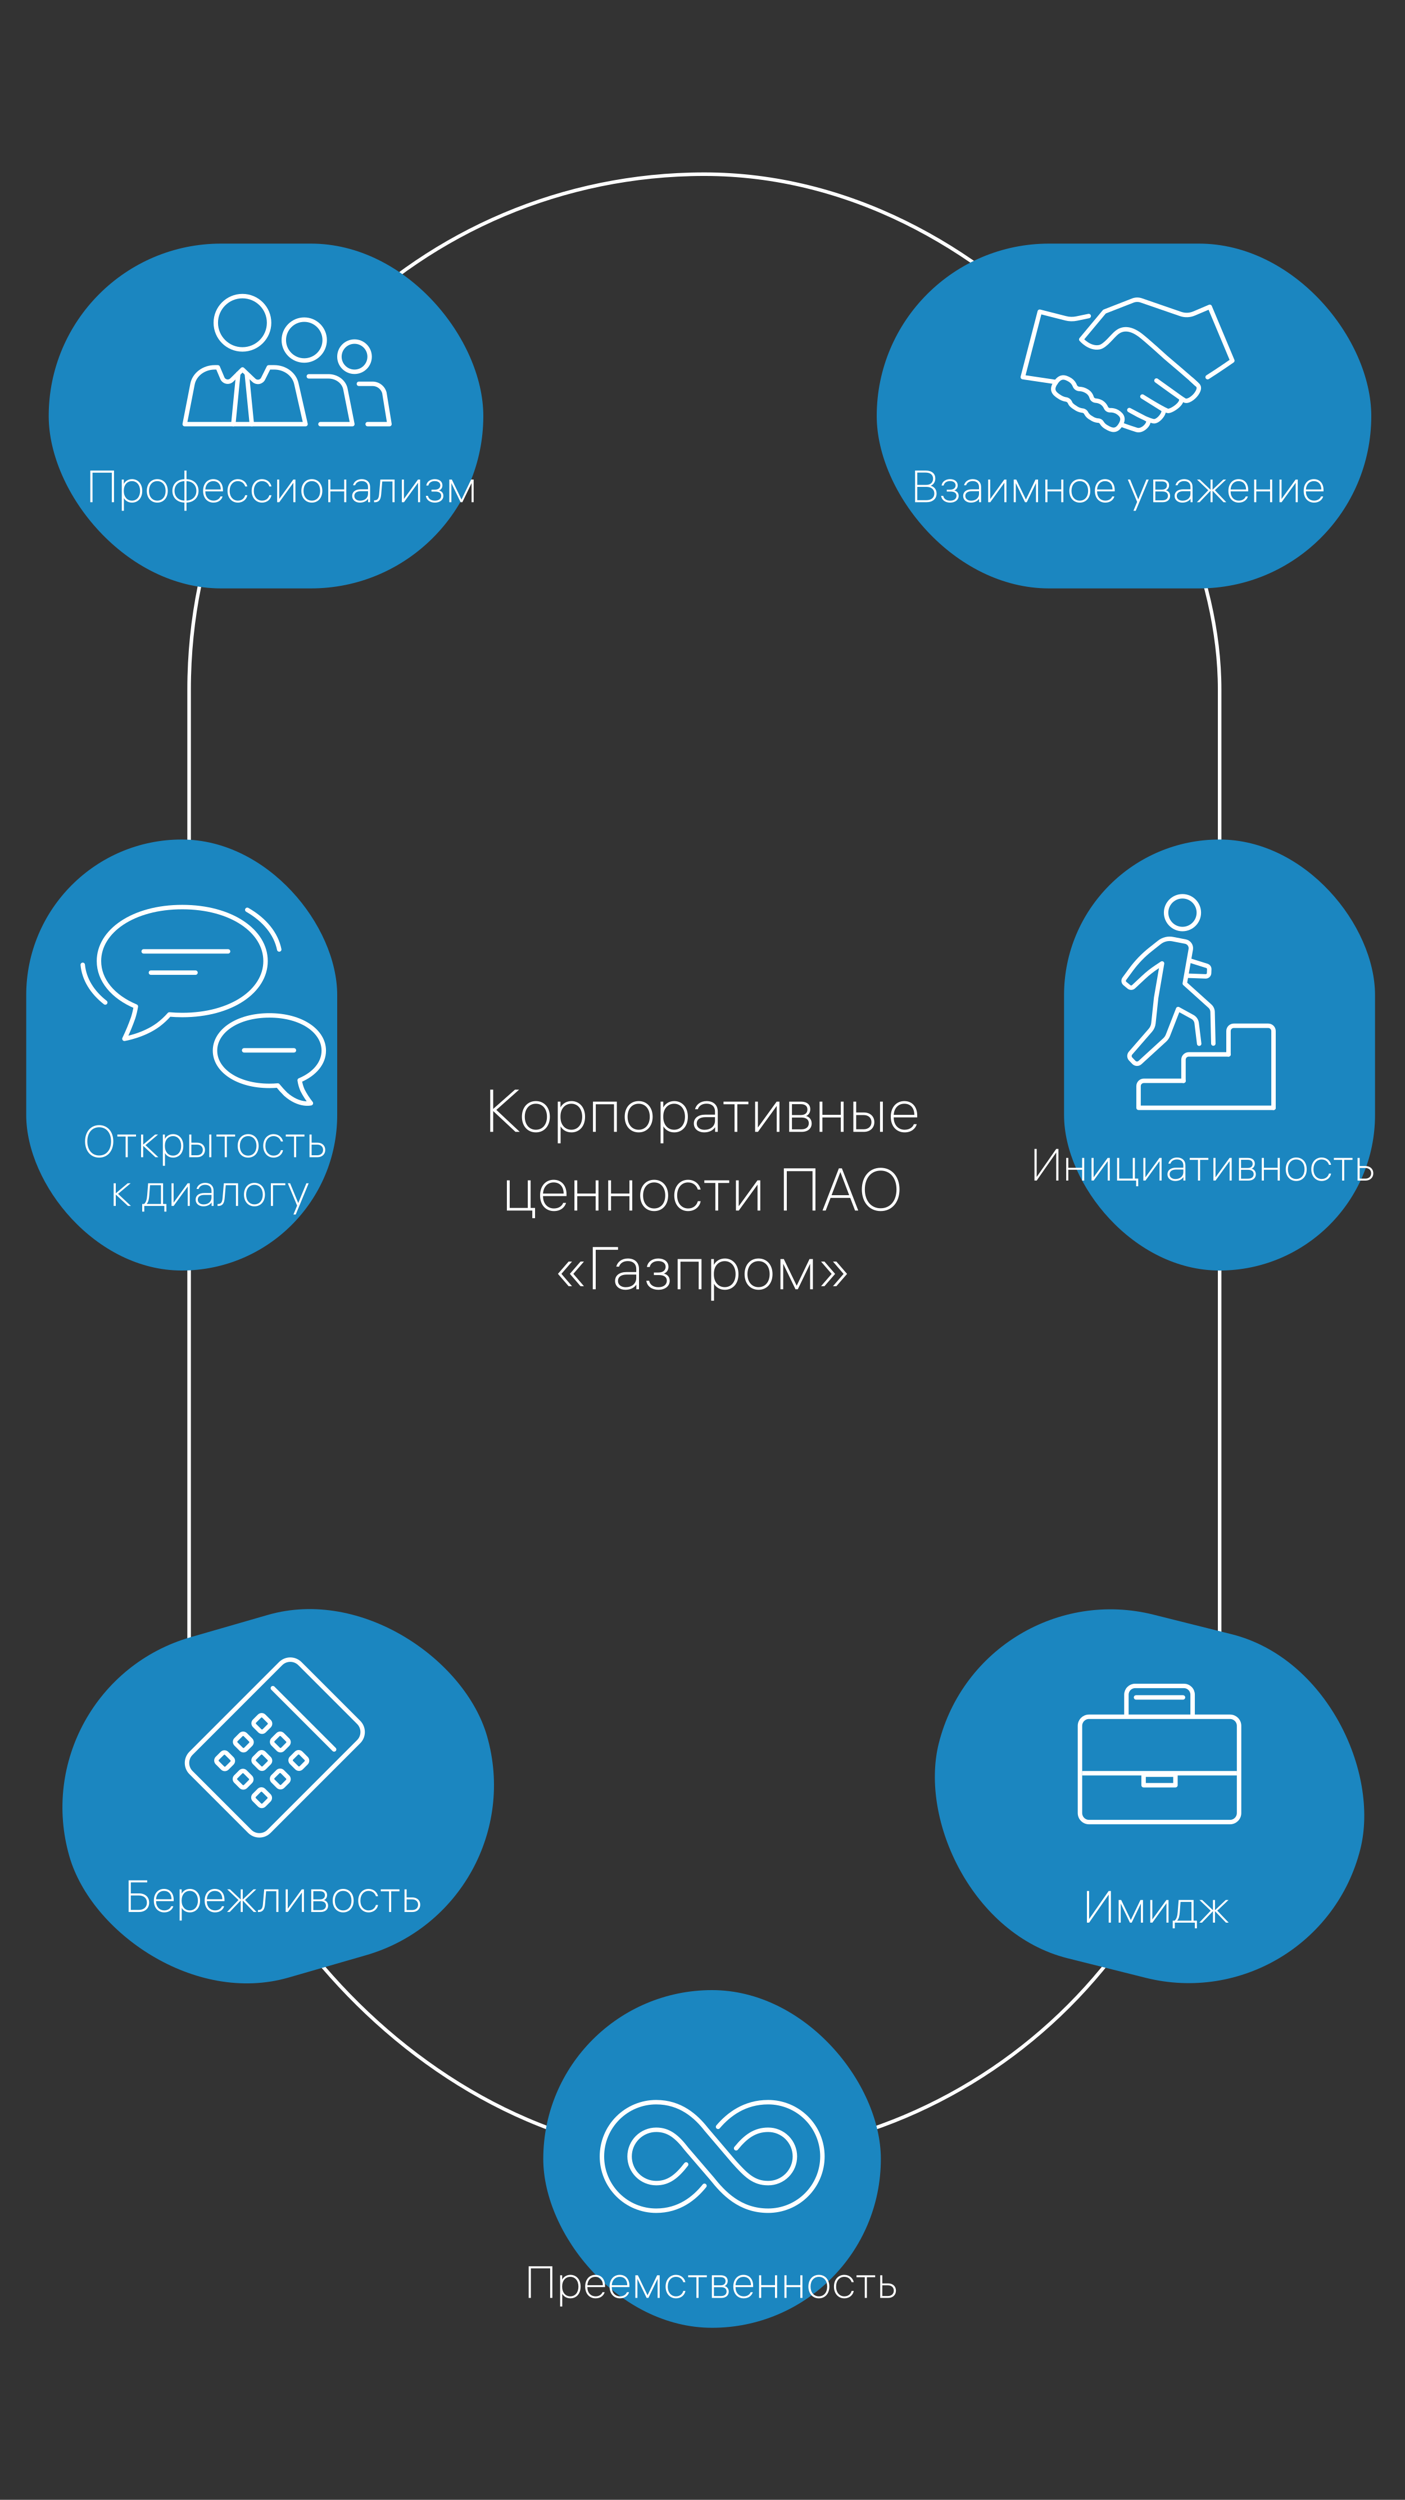 <svg width="375" height="667" viewBox="0 0 375 667" fill="none" xmlns="http://www.w3.org/2000/svg">
<rect x="0" y="0" width="375" height="667" fill="#333333" stroke="none"/>
<rect x="50.474" y="46.474" width="275.052" height="529.052" rx="137.526" stroke="white" stroke-width="0.948"/>
<rect x="234" y="65" width="132" height="92" rx="46" fill="#1B86C0"/>
<rect x="13" y="65" width="116" height="92" rx="46" fill="#1B86C0"/>
<rect x="5.432" y="449.942" width="116" height="94.504" rx="47.252" transform="rotate(-16.088 5.432 449.942)" fill="#1B86C0"/>
<rect x="262.033" y="419.348" width="116" height="94.504" rx="47.252" transform="rotate(14.054 262.033 419.348)" fill="#1B86C0"/>
<rect x="7" y="224" width="83" height="115" rx="41.5" fill="#1B86C0"/>
<rect x="284" y="224" width="83" height="115" rx="41.5" fill="#1B86C0"/>
<rect x="145" y="531" width="90.102" height="90.102" rx="45.051" fill="#1B86C0"/>
<path d="M132.479 296.144L138.559 290.736H137.455L131.631 295.888V290.736H130.847V302H131.631V296.448L137.583 302H138.719L132.479 296.144ZM143.028 293.792C140.804 293.792 139.3 295.488 139.3 297.968C139.3 300.448 140.804 302.144 143.028 302.144C145.252 302.144 146.756 300.448 146.756 297.968C146.756 295.488 145.252 293.792 143.028 293.792ZM143.028 301.44C141.268 301.44 140.068 300.08 140.068 297.968C140.068 295.856 141.268 294.496 143.028 294.496C144.788 294.496 145.988 295.856 145.988 297.968C145.988 300.08 144.788 301.44 143.028 301.44ZM152.538 293.792C151.21 293.792 150.154 294.448 149.594 295.488V293.936H148.874V305.056H149.626V300.528C150.17 301.504 151.21 302.144 152.522 302.144C154.538 302.144 156.154 300.64 156.154 297.968C156.154 295.264 154.474 293.792 152.538 293.792ZM152.49 301.44C150.746 301.44 149.594 300.032 149.594 298.096V297.84C149.594 295.824 150.81 294.496 152.49 294.496C154.186 294.496 155.386 295.856 155.386 297.968C155.386 300.064 154.218 301.44 152.49 301.44ZM158.265 302H159.017V294.64H163.881V302H164.633V293.936H158.265V302ZM170.466 293.792C168.242 293.792 166.738 295.488 166.738 297.968C166.738 300.448 168.242 302.144 170.466 302.144C172.69 302.144 174.194 300.448 174.194 297.968C174.194 295.488 172.69 293.792 170.466 293.792ZM170.466 301.44C168.706 301.44 167.506 300.08 167.506 297.968C167.506 295.856 168.706 294.496 170.466 294.496C172.226 294.496 173.426 295.856 173.426 297.968C173.426 300.08 172.226 301.44 170.466 301.44ZM179.976 293.792C178.648 293.792 177.592 294.448 177.032 295.488V293.936H176.312V305.056H177.064V300.528C177.608 301.504 178.648 302.144 179.96 302.144C181.976 302.144 183.592 300.64 183.592 297.968C183.592 295.264 181.912 293.792 179.976 293.792ZM179.928 301.44C178.184 301.44 177.032 300.032 177.032 298.096V297.84C177.032 295.824 178.248 294.496 179.928 294.496C181.624 294.496 182.824 295.856 182.824 297.968C182.824 300.064 181.656 301.44 179.928 301.44ZM188.598 293.792C186.95 293.792 185.814 294.72 185.51 295.968H186.246C186.534 295.104 187.334 294.48 188.582 294.48C189.91 294.48 190.838 295.184 190.838 296.608V297.408H188.294C186.326 297.408 185.19 298.32 185.19 299.776C185.19 301.248 186.422 302.144 187.942 302.144C189.254 302.144 190.31 301.616 190.87 300.752V302H191.574V296.608C191.574 294.8 190.374 293.792 188.598 293.792ZM188.022 301.456C186.838 301.456 185.958 300.816 185.958 299.776C185.958 298.688 186.822 298.08 188.326 298.08H190.838V298.992C190.838 300.528 189.638 301.456 188.022 301.456ZM193.106 293.936V294.64H196.05V302H196.802V294.64H199.746V293.936H193.106ZM202.282 300.848V293.936H201.546V302H202.298L207.306 295.088V302H208.042V293.936H207.29L202.282 300.848ZM215.136 297.776C215.664 297.584 216.272 296.976 216.272 295.968C216.272 294.784 215.424 293.936 213.792 293.936H210.64V302H213.984C215.68 302 216.64 301.056 216.64 299.76C216.64 298.56 215.824 297.92 215.136 297.776ZM215.504 296.032C215.504 296.864 214.992 297.52 213.728 297.52H211.376V294.608H213.712C214.896 294.608 215.504 295.136 215.504 296.032ZM211.376 301.328V298.176H213.888C215.248 298.176 215.872 298.8 215.872 299.712C215.872 300.656 215.2 301.328 213.904 301.328H211.376ZM224.413 297.456H219.501V293.936H218.749V302H219.501V298.16H224.413V302H225.165V293.936H224.413V297.456ZM228.517 296.832V293.936H227.765V302H230.597C232.261 302 233.365 300.912 233.365 299.408C233.365 297.888 232.261 296.832 230.597 296.832H228.517ZM234.885 302H235.637V293.936H234.885V302ZM228.517 301.312V297.52H230.517C231.829 297.52 232.597 298.304 232.597 299.408C232.597 300.512 231.829 301.312 230.517 301.312H228.517ZM244.81 297.68C244.81 295.232 243.402 293.792 241.37 293.792C239.289 293.792 237.754 295.376 237.754 297.968C237.754 300.624 239.37 302.144 241.45 302.144C243.37 302.144 244.394 301.008 244.682 299.952H243.914C243.658 300.688 242.842 301.44 241.45 301.44C239.802 301.44 238.538 300.208 238.538 298.192V298.144H244.81V297.68ZM241.37 294.496C242.97 294.496 244.026 295.552 244.042 297.472H238.538C238.65 295.648 239.77 294.496 241.37 294.496ZM141.624 314.936H140.872V322.296H136.04V314.936H135.288V323H142.072V325.032H142.808V322.296H141.624V314.936ZM151.208 318.68C151.208 316.232 149.8 314.792 147.768 314.792C145.688 314.792 144.152 316.376 144.152 318.968C144.152 321.624 145.768 323.144 147.848 323.144C149.768 323.144 150.792 322.008 151.08 320.952H150.312C150.056 321.688 149.24 322.44 147.848 322.44C146.2 322.44 144.936 321.208 144.936 319.192V319.144H151.208V318.68ZM147.768 315.496C149.368 315.496 150.424 316.552 150.44 318.472H144.936C145.048 316.648 146.168 315.496 147.768 315.496ZM158.983 318.456H154.071V314.936H153.319V323H154.071V319.16H158.983V323H159.735V314.936H158.983V318.456ZM167.999 318.456H163.087V314.936H162.335V323H163.087V319.16H167.999V323H168.751V314.936H167.999V318.456ZM174.599 314.792C172.375 314.792 170.871 316.488 170.871 318.968C170.871 321.448 172.375 323.144 174.599 323.144C176.823 323.144 178.327 321.448 178.327 318.968C178.327 316.488 176.823 314.792 174.599 314.792ZM174.599 322.44C172.839 322.44 171.639 321.08 171.639 318.968C171.639 316.856 172.839 315.496 174.599 315.496C176.359 315.496 177.559 316.856 177.559 318.968C177.559 321.08 176.359 322.44 174.599 322.44ZM183.644 322.44C182.044 322.44 180.732 321.176 180.732 318.968C180.732 316.808 181.996 315.496 183.644 315.496C185.084 315.496 185.964 316.408 186.252 317.4H187.004C186.732 316.056 185.548 314.792 183.644 314.792C181.564 314.792 179.964 316.408 179.964 318.968C179.964 321.56 181.596 323.144 183.644 323.144C185.58 323.144 186.796 321.864 187.004 320.504H186.252C186.028 321.4 185.26 322.44 183.644 322.44ZM187.989 314.936V315.64H190.933V323H191.685V315.64H194.629V314.936H187.989ZM197.165 321.848V314.936H196.429V323H197.181L202.189 316.088V323H202.925V314.936H202.173L197.165 321.848ZM209.214 323H209.998V312.488H216.862V323H217.646V311.736H209.214V323ZM229.069 323L224.701 311.736H223.901L219.533 323H220.381L221.677 319.624H226.925L228.221 323H229.069ZM226.653 318.904H221.949L224.301 312.728L226.653 318.904ZM235.054 311.592C232.03 311.592 230.03 313.976 230.03 317.368C230.03 320.76 232.03 323.144 235.054 323.144C238.078 323.144 240.078 320.76 240.078 317.368C240.078 313.976 238.078 311.592 235.054 311.592ZM235.054 322.392C232.478 322.392 230.83 320.376 230.83 317.368C230.83 314.36 232.478 312.344 235.054 312.344C237.63 312.344 239.278 314.36 239.278 317.368C239.278 320.376 237.63 322.392 235.054 322.392ZM152.679 336.608H151.767L148.919 339.888L151.767 343.184H152.679L149.847 339.888L152.679 336.608ZM155.863 336.608H154.951L152.103 339.888L154.951 343.184H155.863L153.031 339.888L155.863 336.608ZM158.214 332.736V344H158.998V333.472H164.95V332.736H158.214ZM167.575 335.792C165.927 335.792 164.791 336.72 164.487 337.968H165.223C165.511 337.104 166.311 336.48 167.559 336.48C168.887 336.48 169.815 337.184 169.815 338.608V339.408H167.271C165.303 339.408 164.167 340.32 164.167 341.776C164.167 343.248 165.399 344.144 166.919 344.144C168.231 344.144 169.287 343.616 169.847 342.752V344H170.551V338.608C170.551 336.8 169.351 335.792 167.575 335.792ZM166.999 343.456C165.815 343.456 164.935 342.816 164.935 341.776C164.935 340.688 165.799 340.08 167.303 340.08H169.815V340.992C169.815 342.528 168.615 343.456 166.999 343.456ZM173.405 338.064C173.629 337.072 174.477 336.48 175.677 336.48C176.909 336.48 177.661 337.072 177.661 338C177.661 338.832 177.069 339.536 175.725 339.536H174.525V340.208H175.837C177.357 340.208 177.981 340.832 177.981 341.712C177.981 342.784 177.085 343.456 175.741 343.456C174.413 343.456 173.453 342.8 173.261 341.728H172.509C172.717 343.28 174.061 344.144 175.725 344.144C177.437 344.144 178.749 343.232 178.749 341.728C178.749 340.544 177.933 340 177.197 339.824C177.821 339.584 178.413 338.992 178.413 338.016C178.413 336.656 177.309 335.792 175.709 335.792C174.205 335.792 172.893 336.576 172.669 338.064H173.405ZM180.866 344H181.618V336.64H186.482V344H187.234V335.936H180.866V344ZM193.483 335.792C192.155 335.792 191.099 336.448 190.539 337.488V335.936H189.819V347.056H190.571V342.528C191.115 343.504 192.155 344.144 193.467 344.144C195.483 344.144 197.099 342.64 197.099 339.968C197.099 337.264 195.419 335.792 193.483 335.792ZM193.435 343.44C191.691 343.44 190.539 342.032 190.539 340.096V339.84C190.539 337.824 191.755 336.496 193.435 336.496C195.131 336.496 196.331 337.856 196.331 339.968C196.331 342.064 195.163 343.44 193.435 343.44ZM202.458 335.792C200.234 335.792 198.73 337.488 198.73 339.968C198.73 342.448 200.234 344.144 202.458 344.144C204.682 344.144 206.186 342.448 206.186 339.968C206.186 337.488 204.682 335.792 202.458 335.792ZM202.458 343.44C200.698 343.44 199.498 342.08 199.498 339.968C199.498 337.856 200.698 336.496 202.458 336.496C204.218 336.496 205.418 337.856 205.418 339.968C205.418 342.08 204.218 343.44 202.458 343.44ZM212.64 343.056L209.2 335.936H208.304V344H209.04V337.2L212.32 344H212.944L216.224 337.2V344H216.96V335.936H216.064L212.64 343.056ZM219.138 343.184H220.05L222.898 339.904L220.05 336.608H219.138L221.97 339.904L219.138 343.184ZM222.322 343.184H223.234L226.082 339.904L223.234 336.608H222.322L225.154 339.904L222.322 343.184Z" fill="white"/>
<g clip-path="url(#clip0_5641_944)">
<path d="M48.645 242.025C35.48 242.025 26.412 248.473 26.412 256.427C26.412 261.518 30.132 265.989 36.259 268.55C36.095 269.553 35.86 270.543 35.558 271.514C34.886 273.443 34.102 275.331 33.212 277.17C33.212 277.17 38.35 276.329 42.246 273.426C43.326 272.613 44.32 271.691 45.212 270.675C46.322 270.775 47.466 270.828 48.645 270.828C61.809 270.828 70.877 264.381 70.877 256.427C70.877 248.473 61.809 242.025 48.645 242.025Z" stroke="white" stroke-width="1.186" stroke-linecap="round" stroke-linejoin="round"/>
<path d="M38.35 253.849H60.869" stroke="white" stroke-width="1.186" stroke-linecap="round" stroke-linejoin="round"/>
<path d="M40.285 259.521H52.179" stroke="white" stroke-width="1.186" stroke-linecap="round" stroke-linejoin="round"/>
<path d="M71.901 270.928C80.496 270.928 86.417 275.138 86.417 280.331C86.417 283.656 83.988 286.575 79.987 288.247C80.117 289.161 80.371 290.053 80.743 290.898C81.369 292.127 82.118 293.29 82.979 294.367C82.979 294.367 79.904 295.171 76.262 291.971C75.513 291.232 74.805 290.451 74.142 289.634C73.418 289.699 72.671 289.734 71.901 289.734C63.305 289.734 57.385 285.524 57.385 280.331C57.385 275.138 63.305 270.928 71.901 270.928Z" stroke="white" stroke-width="1.186" stroke-linecap="round" stroke-linejoin="round"/>
<path d="M78.448 280.252H65.162" stroke="white" stroke-width="1.186" stroke-linecap="round" stroke-linejoin="round"/>
<path d="M74.528 253.342C73.674 249.134 70.641 245.417 66 242.763" stroke="white" stroke-width="1.186" stroke-linecap="round" stroke-linejoin="round"/>
<path d="M22.086 257.435C22.446 261.264 24.589 264.747 28.093 267.487" stroke="white" stroke-width="1.186" stroke-linecap="round" stroke-linejoin="round"/>
</g>
<path d="M94.623 99.201C96.849 99.201 98.653 97.396 98.653 95.17C98.653 92.944 96.849 91.139 94.623 91.139C92.397 91.139 90.592 92.944 90.592 95.17C90.592 97.396 92.397 99.201 94.623 99.201Z" stroke="white" stroke-width="1.186" stroke-linecap="round" stroke-linejoin="round"/>
<path d="M95.793 102.412H99.321C100.057 102.385 100.78 102.608 101.374 103.044C101.968 103.48 102.397 104.104 102.592 104.814L103.95 113.169H98.133" stroke="white" stroke-width="1.186" stroke-linecap="round" stroke-linejoin="round"/>
<path d="M81.204 96.191C84.215 96.191 86.657 93.75 86.657 90.738C86.657 87.726 84.215 85.284 81.204 85.284C78.192 85.284 75.75 87.726 75.75 90.738C75.75 93.75 78.192 96.191 81.204 96.191Z" stroke="white" stroke-width="1.186" stroke-linecap="round" stroke-linejoin="round"/>
<path d="M82.428 100.419H87.673C89.86 100.419 91.744 101.803 92.176 103.727L94.046 113.169H85.538" stroke="white" stroke-width="1.186" stroke-linecap="round" stroke-linejoin="round"/>
<path d="M64.707 93.233C68.636 93.233 71.82 90.049 71.82 86.12C71.82 82.192 68.636 79.007 64.707 79.007C60.779 79.007 57.594 82.192 57.594 86.12C57.594 90.049 60.779 93.233 64.707 93.233Z" stroke="white" stroke-width="1.186" stroke-linecap="round" stroke-linejoin="round"/>
<path d="M65.889 99.855L67.211 113.169" stroke="white" stroke-width="1.186" stroke-linecap="round" stroke-linejoin="round"/>
<path d="M62.277 113.169L63.595 99.695" stroke="white" stroke-width="1.186" stroke-linecap="round" stroke-linejoin="round"/>
<path d="M79.093 102.352C78.526 99.829 76.056 98.015 73.188 98.015H71.735L70.257 100.98C70.155 101.207 70 101.407 69.805 101.562C69.61 101.717 69.381 101.823 69.137 101.871C68.892 101.919 68.64 101.908 68.401 101.838C68.162 101.769 67.943 101.643 67.762 101.471L64.729 98.58L61.868 101.395C61.688 101.572 61.467 101.703 61.224 101.776C60.982 101.849 60.726 101.862 60.477 101.813C60.229 101.764 59.996 101.656 59.799 101.497C59.602 101.338 59.447 101.134 59.347 100.902L58.129 98.016H57.316C54.385 98.016 51.88 99.908 51.38 102.5C50.687 106.098 49.301 113.169 49.301 113.169H81.545L79.093 102.352Z" stroke="white" stroke-width="1.186" stroke-linecap="round" stroke-linejoin="round"/>
<path d="M281.759 102.11L281.38 101.867L272.986 100.621L277.511 83.168L284.432 84.931C285.394 85.176 286.399 85.199 287.37 84.996L290.586 84.326" stroke="white" stroke-width="1.186" stroke-linecap="round" stroke-linejoin="round"/>
<path d="M317.996 101.251L319.541 102.649C320.089 103.085 320.228 103.823 319.331 105.094C318.588 106.147 317.004 107.338 316.119 106.813C315.846 106.651 315.342 106.312 314.719 105.88C312.467 104.317 308.666 101.538 308.666 101.538L315.062 106.117C316.317 107.373 312.436 109.975 311.575 109.614C309.697 108.825 304.912 105.803 304.912 105.803L310.365 109.215C311.307 109.778 309.169 112.685 307.821 112.387C305.545 111.885 301.43 109.413 301.43 109.413L306.26 111.947C307.27 112.637 305.085 115.243 303.378 114.706C301.192 114.018 299.238 113.293 299.238 113.293" stroke="white" stroke-width="1.186" stroke-linecap="round" stroke-linejoin="round"/>
<path d="M319.319 102.447C318.09 101.237 311.148 95.37 311.148 95.37C311.148 95.37 306.015 90.677 304.291 89.391C301.393 87.228 299.42 87.726 298.188 88.645C296.942 89.574 295.046 92.336 293.43 92.643C290.783 93.145 288.594 90.569 288.594 90.569L294.787 83.144L302.334 80.197C303.062 79.913 303.867 79.897 304.605 80.152L315.094 83.772C316.27 84.178 317.556 84.134 318.701 83.647L322.889 81.869L328.914 96.233C328.914 96.233 325.524 98.606 322.323 100.634" stroke="white" stroke-width="1.186" stroke-linecap="round" stroke-linejoin="round"/>
<path d="M298.181 109.898C297.595 109.577 296.931 109.424 296.264 109.457C296.039 109.462 295.818 109.4 295.628 109.281C295.438 109.161 295.287 108.988 295.195 108.783C294.941 108.193 294.511 107.695 293.964 107.358C293.488 107.087 292.956 106.927 292.409 106.891C292.169 106.87 291.94 106.777 291.753 106.626C291.565 106.474 291.427 106.27 291.356 106.039C291.255 105.685 291.086 105.355 290.858 105.067C290.63 104.779 290.347 104.539 290.026 104.36C289.451 104.008 288.795 103.809 288.121 103.784C287.859 103.782 287.604 103.703 287.387 103.559C287.169 103.414 286.998 103.209 286.895 102.969C286.655 102.32 286.212 101.765 285.631 101.388C284.107 100.454 282.944 100.273 281.668 102.248C280.567 103.952 281.208 104.925 282.732 105.858C283.221 106.201 283.776 106.44 284.362 106.558C284.625 106.572 284.879 106.66 285.095 106.81C285.312 106.96 285.482 107.168 285.587 107.409C285.772 107.927 286.276 108.354 287.038 108.82C287.571 109.207 288.192 109.456 288.846 109.544C289.081 109.555 289.308 109.631 289.502 109.765C289.696 109.898 289.848 110.084 289.941 110.3C290.245 110.839 290.705 111.273 291.262 111.545C291.767 111.916 292.361 112.148 292.984 112.218C293.211 112.208 293.436 112.262 293.634 112.373C293.831 112.485 293.994 112.65 294.102 112.85C294.406 113.339 294.84 113.735 295.355 113.994C296.759 114.854 297.933 115.131 298.994 113.489C300.081 111.806 299.585 110.758 298.181 109.898Z" stroke="white" stroke-width="1.186" stroke-linejoin="round"/>
<path d="M248.379 129.608C248.979 129.404 249.639 128.744 249.639 127.664C249.639 126.416 248.739 125.552 247.095 125.552H244.239V134H247.287C248.955 134 249.975 133.088 249.975 131.684C249.975 130.388 249.063 129.752 248.379 129.608ZM249.039 127.712C249.039 128.624 248.487 129.38 247.179 129.38H244.827V126.092H247.023C248.319 126.092 249.039 126.692 249.039 127.712ZM244.827 133.46V129.908H247.251C248.607 129.908 249.375 130.604 249.375 131.672C249.375 132.764 248.595 133.46 247.251 133.46H244.827ZM251.859 129.548C252.027 128.804 252.663 128.36 253.563 128.36C254.487 128.36 255.051 128.804 255.051 129.5C255.051 130.124 254.607 130.652 253.599 130.652H252.699V131.156H253.683C254.823 131.156 255.291 131.624 255.291 132.284C255.291 133.088 254.619 133.592 253.611 133.592C252.615 133.592 251.895 133.1 251.751 132.296H251.187C251.343 133.46 252.351 134.108 253.599 134.108C254.883 134.108 255.867 133.424 255.867 132.296C255.867 131.408 255.255 131 254.703 130.868C255.171 130.688 255.615 130.244 255.615 129.512C255.615 128.492 254.787 127.844 253.587 127.844C252.459 127.844 251.475 128.432 251.307 129.548H251.859ZM259.626 127.844C258.39 127.844 257.538 128.54 257.31 129.476H257.862C258.078 128.828 258.678 128.36 259.614 128.36C260.61 128.36 261.306 128.888 261.306 129.956V130.556H259.398C257.922 130.556 257.07 131.24 257.07 132.332C257.07 133.436 257.994 134.108 259.134 134.108C260.118 134.108 260.91 133.712 261.33 133.064V134H261.858V129.956C261.858 128.6 260.958 127.844 259.626 127.844ZM259.194 133.592C258.306 133.592 257.646 133.112 257.646 132.332C257.646 131.516 258.294 131.06 259.422 131.06H261.306V131.744C261.306 132.896 260.406 133.592 259.194 133.592ZM264.299 133.136V127.952H263.747V134H264.311L268.067 128.816V134H268.619V127.952H268.055L264.299 133.136ZM273.82 133.292L271.24 127.952H270.568V134H271.12V128.9L273.58 134H274.048L276.508 128.9V134H277.06V127.952H276.388L273.82 133.292ZM283.253 130.592H279.569V127.952H279.005V134H279.569V131.12H283.253V134H283.817V127.952H283.253V130.592ZM288.203 127.844C286.535 127.844 285.407 129.116 285.407 130.976C285.407 132.836 286.535 134.108 288.203 134.108C289.871 134.108 290.999 132.836 290.999 130.976C290.999 129.116 289.871 127.844 288.203 127.844ZM288.203 133.58C286.883 133.58 285.983 132.56 285.983 130.976C285.983 129.392 286.883 128.372 288.203 128.372C289.523 128.372 290.423 129.392 290.423 130.976C290.423 132.56 289.523 133.58 288.203 133.58ZM297.519 130.76C297.519 128.924 296.463 127.844 294.939 127.844C293.379 127.844 292.227 129.032 292.227 130.976C292.227 132.968 293.439 134.108 294.999 134.108C296.439 134.108 297.207 133.256 297.423 132.464H296.847C296.655 133.016 296.043 133.58 294.999 133.58C293.763 133.58 292.815 132.656 292.815 131.144V131.108H297.519V130.76ZM294.939 128.372C296.139 128.372 296.931 129.164 296.943 130.604H292.815C292.899 129.236 293.739 128.372 294.939 128.372ZM303.804 133.232L301.632 127.952H301.02L303.504 133.916L302.52 136.292H303.132L306.588 127.952H305.976L303.804 133.232ZM311.182 130.832C311.578 130.688 312.034 130.232 312.034 129.476C312.034 128.588 311.398 127.952 310.174 127.952H307.81V134H310.318C311.59 134 312.31 133.292 312.31 132.32C312.31 131.42 311.698 130.94 311.182 130.832ZM311.458 129.524C311.458 130.148 311.074 130.64 310.126 130.64H308.362V128.456H310.114C311.002 128.456 311.458 128.852 311.458 129.524ZM308.362 133.496V131.132H310.246C311.266 131.132 311.734 131.6 311.734 132.284C311.734 132.992 311.23 133.496 310.258 133.496H308.362ZM316.064 127.844C314.828 127.844 313.976 128.54 313.748 129.476H314.3C314.516 128.828 315.116 128.36 316.052 128.36C317.048 128.36 317.744 128.888 317.744 129.956V130.556H315.836C314.36 130.556 313.508 131.24 313.508 132.332C313.508 133.436 314.432 134.108 315.572 134.108C316.556 134.108 317.348 133.712 317.768 133.064V134H318.296V129.956C318.296 128.6 317.396 127.844 316.064 127.844ZM315.632 133.592C314.744 133.592 314.084 133.112 314.084 132.332C314.084 131.516 314.732 131.06 315.86 131.06H317.744V131.744C317.744 132.896 316.844 133.592 315.632 133.592ZM324.253 130.796L327.253 127.952H326.521L323.641 130.676V127.952H323.101V130.676L320.221 127.952H319.489L322.489 130.808L319.453 134H320.173L323.101 130.94V134H323.641V130.94L326.569 134H327.301L324.253 130.796ZM333.156 130.76C333.156 128.924 332.1 127.844 330.576 127.844C329.016 127.844 327.864 129.032 327.864 130.976C327.864 132.968 329.076 134.108 330.636 134.108C332.076 134.108 332.844 133.256 333.06 132.464H332.484C332.292 133.016 331.68 133.58 330.636 133.58C329.4 133.58 328.452 132.656 328.452 131.144V131.108H333.156V130.76ZM330.576 128.372C331.776 128.372 332.568 129.164 332.58 130.604H328.452C328.536 129.236 329.376 128.372 330.576 128.372ZM338.988 130.592H335.304V127.952H334.74V134H335.304V131.12H338.988V134H339.552V127.952H338.988V130.592ZM342.053 133.136V127.952H341.501V134H342.065L345.821 128.816V134H346.373V127.952H345.809L342.053 133.136ZM353.254 130.76C353.254 128.924 352.198 127.844 350.674 127.844C349.114 127.844 347.962 129.032 347.962 130.976C347.962 132.968 349.174 134.108 350.734 134.108C352.174 134.108 352.942 133.256 353.158 132.464H352.582C352.39 133.016 351.778 133.58 350.734 133.58C349.498 133.58 348.55 132.656 348.55 131.144V131.108H353.254V130.76ZM350.674 128.372C351.874 128.372 352.666 129.164 352.678 130.604H348.55C348.634 129.236 349.474 128.372 350.674 128.372Z" fill="white"/>
<path d="M315.888 288.381H305.294C305.109 288.381 304.925 288.418 304.755 288.489C304.584 288.559 304.428 288.663 304.297 288.794C304.167 288.925 304.063 289.08 303.992 289.251C303.921 289.422 303.885 289.605 303.885 289.79V295.584H339.906" stroke="white" stroke-width="1.186" stroke-linecap="round" stroke-linejoin="round"/>
<path d="M327.89 281.335H317.284C317.099 281.335 316.916 281.371 316.745 281.442C316.574 281.513 316.418 281.617 316.288 281.748C316.157 281.878 316.053 282.034 315.982 282.205C315.911 282.376 315.875 282.559 315.875 282.744V288.382" stroke="white" stroke-width="1.186" stroke-linecap="round" stroke-linejoin="round"/>
<path d="M339.905 295.584V275.106C339.905 274.921 339.869 274.738 339.798 274.567C339.727 274.396 339.623 274.241 339.493 274.11C339.362 273.979 339.206 273.875 339.036 273.804C338.865 273.734 338.681 273.697 338.496 273.697H329.3C329.115 273.697 328.931 273.734 328.76 273.804C328.589 273.875 328.434 273.979 328.303 274.11C328.172 274.241 328.069 274.396 327.998 274.567C327.927 274.738 327.891 274.921 327.891 275.106V281.335" stroke="white" stroke-width="1.186" stroke-linecap="round" stroke-linejoin="round"/>
<path d="M315.606 247.887C318.019 247.887 319.975 245.931 319.975 243.518C319.975 241.105 318.019 239.149 315.606 239.149C313.193 239.149 311.236 241.105 311.236 243.518C311.236 245.931 313.193 247.887 315.606 247.887Z" stroke="white" stroke-width="1.186" stroke-linecap="round" stroke-linejoin="round"/>
<path d="M323.844 278.441L323.646 270.017C323.639 269.719 323.572 269.426 323.447 269.155C323.323 268.885 323.145 268.642 322.923 268.443L316.224 262.41L317.831 253.244C317.894 252.788 317.779 252.325 317.511 251.95C317.243 251.576 316.842 251.318 316.39 251.23L313.013 250.575C312.391 250.454 311.751 250.469 311.136 250.619C310.521 250.769 309.946 251.05 309.45 251.443L307.072 253.327C305.123 254.87 303.39 256.666 301.916 258.667L300.084 261.156C299.943 261.347 299.88 261.585 299.909 261.822C299.938 262.058 300.056 262.274 300.24 262.426L301.32 263.321C301.494 263.465 301.716 263.541 301.942 263.534C302.169 263.528 302.385 263.438 302.551 263.284L305.224 260.783C306.311 259.766 307.482 258.841 308.722 258.018L310.154 257.068L308.578 266.234L307.857 273.015C307.783 273.712 307.497 274.369 307.037 274.898L301.742 280.994C301.551 281.214 301.449 281.498 301.455 281.79C301.462 282.082 301.577 282.36 301.779 282.572L302.626 283.461C302.837 283.683 303.128 283.814 303.434 283.824C303.741 283.835 304.039 283.725 304.266 283.518L310.853 277.495C311.241 277.14 311.542 276.701 311.732 276.211L314.449 269.237L318.273 271.334C318.577 271.501 318.837 271.738 319.031 272.025C319.226 272.312 319.35 272.641 319.392 272.985L320.067 278.479" stroke="white" stroke-width="1.186" stroke-linecap="round" stroke-linejoin="round"/>
<path d="M317.61 256.3L322.118 257.713C322.309 257.773 322.474 257.894 322.589 258.057C322.704 258.22 322.762 258.417 322.755 258.617L322.715 259.643C322.705 259.884 322.601 260.111 322.424 260.275C322.248 260.439 322.013 260.526 321.773 260.517L317.047 260.345" stroke="white" stroke-width="1.186" stroke-linecap="round" stroke-linejoin="round"/>
<path d="M328.3 458.067H290.658C289.326 458.067 288.246 459.147 288.246 460.478V483.755C288.246 485.087 289.326 486.166 290.658 486.166H328.3C329.632 486.166 330.712 485.087 330.712 483.755V460.478C330.712 459.147 329.632 458.067 328.3 458.067Z" stroke="white" stroke-width="1.186" stroke-linejoin="round"/>
<path d="M318.314 457.874V452.172C318.314 451.866 318.253 451.562 318.136 451.279C318.019 450.996 317.847 450.738 317.63 450.522C317.413 450.305 317.156 450.133 316.873 450.016C316.59 449.898 316.286 449.838 315.98 449.838H302.977C302.358 449.838 301.764 450.084 301.326 450.522C300.889 450.959 300.643 451.553 300.643 452.172V457.874" stroke="white" stroke-width="1.186" stroke-linecap="round" stroke-linejoin="round"/>
<path d="M288.826 473.135H330.133" stroke="white" stroke-width="1.186" stroke-linejoin="round"/>
<path d="M313.729 473.521H305.229V476.332H313.729V473.521Z" stroke="white" stroke-width="1.186" stroke-linejoin="round"/>
<path d="M315.745 452.907H303.213" stroke="white" stroke-width="1.186" stroke-linecap="round" stroke-linejoin="round"/>
<path d="M290.692 512.04V504.552H290.104V513H290.692L295.912 505.512V513H296.5V504.552H295.912L290.692 512.04ZM301.826 512.292L299.246 506.952H298.574V513H299.126V507.9L301.586 513H302.054L304.514 507.9V513H305.066V506.952H304.394L301.826 512.292ZM307.563 512.136V506.952H307.011V513H307.575L311.331 507.816V513H311.883V506.952H311.319L307.563 512.136ZM318.571 506.952H314.587L314.335 510.144C314.251 511.212 314.035 512.052 313.507 512.472H313.003V514.524H313.555V513H318.907V514.524H319.459V512.472H318.571V506.952ZM315.091 507.468H318.007V512.472H314.179C314.683 511.932 314.803 511.164 314.887 510.156L315.091 507.468ZM324.895 509.796L327.895 506.952H327.163L324.283 509.676V506.952H323.743V509.676L320.863 506.952H320.131L323.131 509.808L320.095 513H320.815L323.743 509.94V513H324.283V509.94L327.211 513H327.943L324.895 509.796Z" fill="white"/>
<path d="M196.475 573.21C199.042 570.05 201.512 568.266 205.026 568.266C205.963 568.263 206.89 568.445 207.756 568.802C208.621 569.159 209.408 569.682 210.071 570.343C210.733 571.005 211.259 571.79 211.618 572.654C211.977 573.519 212.161 574.446 212.161 575.382C212.161 576.318 211.977 577.245 211.618 578.11C211.259 578.974 210.733 579.76 210.071 580.421C209.408 581.082 208.621 581.606 207.756 581.962C206.89 582.319 205.963 582.501 205.026 582.499C201.193 582.499 199.092 580.41 195.764 576.675C195.633 576.527 188.499 568.145 188.499 568.145C185.773 564.666 181.641 560.902 175.138 560.902C171.298 560.902 167.615 562.427 164.899 565.143C162.184 567.859 160.658 571.542 160.658 575.382C160.658 579.223 162.184 582.906 164.899 585.621C167.615 588.337 171.298 589.862 175.138 589.862C181.27 589.862 185.36 586.514 188.024 583.215" stroke="white" stroke-width="1.186" stroke-linecap="round" stroke-linejoin="round"/>
<path d="M191.654 567.48C194.469 564.177 198.752 560.902 205.025 560.902C206.927 560.902 208.81 561.276 210.567 562.004C212.323 562.732 213.92 563.798 215.264 565.143C216.609 566.488 217.676 568.084 218.403 569.841C219.131 571.598 219.506 573.481 219.506 575.382C219.506 577.284 219.131 579.167 218.403 580.923C217.676 582.68 216.609 584.277 215.264 585.621C213.92 586.966 212.323 588.032 210.567 588.76C208.81 589.488 206.927 589.862 205.025 589.862C197.456 589.862 193.055 585.094 190.003 581.263C189.925 581.164 183.301 573.463 183.301 573.463C180.683 570.056 178.465 568.266 175.137 568.266C173.253 568.27 171.448 569.022 170.117 570.356C168.786 571.691 168.039 573.498 168.039 575.382C168.039 577.266 168.786 579.074 170.117 580.408C171.448 581.742 173.253 582.494 175.137 582.499C178.393 582.499 180.616 580.778 183.136 577.514" stroke="white" stroke-width="1.186" stroke-linecap="round" stroke-linejoin="round"/>
<path d="M95.722 459.56L80.054 443.892C78.629 442.467 76.32 442.467 74.895 443.892L50.979 467.808C49.554 469.233 49.554 471.542 50.979 472.967L66.647 488.635C68.072 490.06 70.381 490.06 71.806 488.635L95.722 464.719C97.147 463.294 97.147 460.985 95.722 459.56Z" stroke="white" stroke-width="1.186" stroke-linejoin="round"/>
<path d="M71.837 459.318L70.428 457.909C70.102 457.583 69.574 457.583 69.248 457.909L67.935 459.222C67.609 459.548 67.609 460.076 67.935 460.402L69.344 461.812C69.67 462.137 70.198 462.137 70.524 461.812L71.837 460.498C72.163 460.172 72.163 459.644 71.837 459.318Z" stroke="white" stroke-width="1.186" stroke-linejoin="round"/>
<path d="M76.771 464.252L75.362 462.843C75.036 462.517 74.507 462.517 74.181 462.843L72.868 464.156C72.542 464.482 72.542 465.01 72.868 465.336L74.278 466.746C74.603 467.072 75.132 467.072 75.458 466.746L76.771 465.432C77.097 465.107 77.097 464.578 76.771 464.252Z" stroke="white" stroke-width="1.186" stroke-linejoin="round"/>
<path d="M81.707 469.187L80.297 467.777C79.971 467.451 79.443 467.451 79.117 467.777L77.804 469.09C77.478 469.416 77.478 469.944 77.804 470.27L79.213 471.68C79.539 472.006 80.067 472.006 80.393 471.68L81.707 470.366C82.032 470.041 82.032 469.512 81.707 469.187Z" stroke="white" stroke-width="1.186" stroke-linejoin="round"/>
<path d="M66.894 464.261L65.484 462.851C65.159 462.525 64.63 462.525 64.305 462.851L62.991 464.165C62.665 464.49 62.665 465.019 62.991 465.344L64.401 466.754C64.727 467.08 65.255 467.08 65.581 466.754L66.894 465.441C67.22 465.115 67.22 464.587 66.894 464.261Z" stroke="white" stroke-width="1.186" stroke-linejoin="round"/>
<path d="M71.83 469.195L70.42 467.785C70.094 467.459 69.566 467.459 69.24 467.785L67.927 469.099C67.601 469.424 67.601 469.953 67.927 470.279L69.336 471.688C69.662 472.014 70.19 472.014 70.516 471.688L71.83 470.375C72.155 470.049 72.155 469.521 71.83 469.195Z" stroke="white" stroke-width="1.186" stroke-linejoin="round"/>
<path d="M76.763 474.129L75.354 472.719C75.028 472.394 74.499 472.394 74.174 472.719L72.86 474.033C72.534 474.359 72.534 474.887 72.86 475.213L74.27 476.622C74.596 476.948 75.124 476.948 75.45 476.622L76.763 475.309C77.089 474.983 77.089 474.455 76.763 474.129Z" stroke="white" stroke-width="1.186" stroke-linejoin="round"/>
<path d="M61.906 469.25L60.496 467.841C60.17 467.515 59.642 467.515 59.316 467.841L58.003 469.154C57.677 469.48 57.677 470.008 58.003 470.334L59.413 471.744C59.738 472.07 60.267 472.07 60.592 471.744L61.906 470.43C62.232 470.105 62.232 469.576 61.906 469.25Z" stroke="white" stroke-width="1.186" stroke-linejoin="round"/>
<path d="M66.839 474.185L65.43 472.775C65.104 472.449 64.576 472.449 64.25 472.775L62.937 474.088C62.611 474.414 62.611 474.942 62.937 475.268L64.346 476.678C64.672 477.004 65.2 477.004 65.526 476.678L66.839 475.364C67.165 475.039 67.165 474.51 66.839 474.185Z" stroke="white" stroke-width="1.186" stroke-linejoin="round"/>
<path d="M71.773 479.119L70.363 477.71C70.038 477.384 69.509 477.384 69.183 477.71L67.87 479.023C67.544 479.349 67.544 479.877 67.87 480.203L69.28 481.612C69.606 481.938 70.134 481.938 70.46 481.612L71.773 480.299C72.099 479.973 72.099 479.445 71.773 479.119Z" stroke="white" stroke-width="1.186" stroke-linejoin="round"/>
<path d="M72.828 450.437L89.178 466.787" stroke="white" stroke-width="1.186" stroke-linecap="round" stroke-linejoin="round"/>
<path d="M24.104 134H24.692V126.116H29.84V134H30.428V125.552H24.104V134ZM35.251 127.844C34.255 127.844 33.463 128.336 33.043 129.116V127.952H32.503V136.292H33.067V132.896C33.475 133.628 34.255 134.108 35.239 134.108C36.751 134.108 37.963 132.98 37.963 130.976C37.963 128.948 36.703 127.844 35.251 127.844ZM35.215 133.58C33.907 133.58 33.043 132.524 33.043 131.072V130.88C33.043 129.368 33.955 128.372 35.215 128.372C36.487 128.372 37.387 129.392 37.387 130.976C37.387 132.548 36.511 133.58 35.215 133.58ZM41.982 127.844C40.314 127.844 39.186 129.116 39.186 130.976C39.186 132.836 40.314 134.108 41.982 134.108C43.65 134.108 44.778 132.836 44.778 130.976C44.778 129.116 43.65 127.844 41.982 127.844ZM41.982 133.58C40.662 133.58 39.762 132.56 39.762 130.976C39.762 129.392 40.662 128.372 41.982 128.372C43.302 128.372 44.202 129.392 44.202 130.976C44.202 132.56 43.302 133.58 41.982 133.58ZM49.775 125.552H49.222V127.856C47.255 127.904 46.007 129.2 46.007 130.976C46.007 132.752 47.255 134.048 49.222 134.096V136.292H49.775V134.096C51.742 134.048 52.99 132.74 52.99 130.976C52.99 129.2 51.73 127.904 49.775 127.856V125.552ZM49.222 133.568C47.614 133.532 46.583 132.488 46.583 130.976C46.583 129.464 47.614 128.42 49.222 128.384V133.568ZM52.414 130.976C52.414 132.488 51.37 133.532 49.775 133.568V128.384C51.37 128.42 52.414 129.464 52.414 130.976ZM59.502 130.76C59.502 128.924 58.446 127.844 56.922 127.844C55.362 127.844 54.21 129.032 54.21 130.976C54.21 132.968 55.422 134.108 56.982 134.108C58.422 134.108 59.19 133.256 59.406 132.464H58.83C58.638 133.016 58.026 133.58 56.982 133.58C55.746 133.58 54.798 132.656 54.798 131.144V131.108H59.502V130.76ZM56.922 128.372C58.122 128.372 58.914 129.164 58.926 130.604H54.798C54.882 129.236 55.722 128.372 56.922 128.372ZM63.485 133.58C62.285 133.58 61.301 132.632 61.301 130.976C61.301 129.356 62.249 128.372 63.485 128.372C64.565 128.372 65.225 129.056 65.441 129.8H66.005C65.801 128.792 64.913 127.844 63.485 127.844C61.925 127.844 60.725 129.056 60.725 130.976C60.725 132.92 61.949 134.108 63.485 134.108C64.937 134.108 65.849 133.148 66.005 132.128H65.441C65.273 132.8 64.697 133.58 63.485 133.58ZM69.931 133.58C68.731 133.58 67.747 132.632 67.747 130.976C67.747 129.356 68.695 128.372 69.931 128.372C71.011 128.372 71.671 129.056 71.887 129.8H72.451C72.247 128.792 71.359 127.844 69.931 127.844C68.371 127.844 67.171 129.056 67.171 130.976C67.171 132.92 68.395 134.108 69.931 134.108C71.383 134.108 72.295 133.148 72.451 132.128H71.887C71.719 132.8 71.143 133.58 69.931 133.58ZM74.528 133.136V127.952H73.976V134H74.54L78.296 128.816V134H78.848V127.952H78.284L74.528 133.136ZM83.232 127.844C81.564 127.844 80.436 129.116 80.436 130.976C80.436 132.836 81.564 134.108 83.232 134.108C84.9 134.108 86.028 132.836 86.028 130.976C86.028 129.116 84.9 127.844 83.232 127.844ZM83.232 133.58C81.912 133.58 81.012 132.56 81.012 130.976C81.012 129.392 81.912 128.372 83.232 128.372C84.552 128.372 85.452 129.392 85.452 130.976C85.452 132.56 84.552 133.58 83.232 133.58ZM91.865 130.592H88.18V127.952H87.617V134H88.18V131.12H91.865V134H92.428V127.952H91.865V130.592ZM96.55 127.844C95.314 127.844 94.462 128.54 94.234 129.476H94.786C95.002 128.828 95.602 128.36 96.538 128.36C97.534 128.36 98.23 128.888 98.23 129.956V130.556H96.322C94.846 130.556 93.994 131.24 93.994 132.332C93.994 133.436 94.918 134.108 96.058 134.108C97.042 134.108 97.834 133.712 98.254 133.064V134H98.782V129.956C98.782 128.6 97.882 127.844 96.55 127.844ZM96.118 133.592C95.23 133.592 94.57 133.112 94.57 132.332C94.57 131.516 95.218 131.06 96.346 131.06H98.23V131.744C98.23 132.896 97.33 133.592 96.118 133.592ZM101.187 131.864C101.091 132.968 100.827 133.484 99.963 133.484H99.843V134.012H100.011C101.139 134.012 101.619 133.352 101.739 131.9L102.027 128.468H104.751V134H105.315V127.952H101.523L101.187 131.864ZM107.809 133.136V127.952H107.257V134H107.821L111.577 128.816V134H112.129V127.952H111.565L107.809 133.136ZM114.329 129.548C114.497 128.804 115.133 128.36 116.033 128.36C116.957 128.36 117.521 128.804 117.521 129.5C117.521 130.124 117.077 130.652 116.069 130.652H115.169V131.156H116.153C117.293 131.156 117.761 131.624 117.761 132.284C117.761 133.088 117.089 133.592 116.081 133.592C115.085 133.592 114.365 133.1 114.221 132.296H113.657C113.813 133.46 114.821 134.108 116.069 134.108C117.353 134.108 118.337 133.424 118.337 132.296C118.337 131.408 117.725 131 117.173 130.868C117.641 130.688 118.085 130.244 118.085 129.512C118.085 128.492 117.257 127.844 116.057 127.844C114.929 127.844 113.945 128.432 113.777 129.548H114.329ZM123.177 133.292L120.597 127.952H119.925V134H120.477V128.9L122.937 134H123.405L125.865 128.9V134H126.417V127.952H125.745L123.177 133.292Z" fill="white"/>
<path d="M26.474 300.211C24.206 300.211 22.706 301.999 22.706 304.543C22.706 307.087 24.206 308.875 26.474 308.875C28.742 308.875 30.242 307.087 30.242 304.543C30.242 301.999 28.742 300.211 26.474 300.211ZM26.474 308.311C24.542 308.311 23.306 306.799 23.306 304.543C23.306 302.287 24.542 300.775 26.474 300.775C28.406 300.775 29.642 302.287 29.642 304.543C29.642 306.799 28.406 308.311 26.474 308.311ZM31.323 302.719V303.247H33.532V308.767H34.096V303.247H36.303V302.719H31.323ZM38.83 305.551L42.19 302.719H41.41L38.218 305.395V302.719H37.654V308.767H38.218V305.731L41.482 308.767H42.262L38.83 305.551ZM46.214 302.611C45.218 302.611 44.426 303.103 44.006 303.883V302.719H43.466V311.059H44.03V307.663C44.438 308.395 45.218 308.875 46.202 308.875C47.714 308.875 48.926 307.747 48.926 305.743C48.926 303.715 47.666 302.611 46.214 302.611ZM46.178 308.347C44.87 308.347 44.006 307.291 44.006 305.839V305.647C44.006 304.135 44.918 303.139 46.178 303.139C47.45 303.139 48.35 304.159 48.35 305.743C48.35 307.315 47.474 308.347 46.178 308.347ZM51.073 304.891V302.719H50.509V308.767H52.633C53.881 308.767 54.709 307.951 54.709 306.823C54.709 305.683 53.881 304.891 52.633 304.891H51.073ZM55.849 308.767H56.413V302.719H55.849V308.767ZM51.073 308.251V305.407H52.573C53.557 305.407 54.133 305.995 54.133 306.823C54.133 307.651 53.557 308.251 52.573 308.251H51.073ZM57.773 302.719V303.247H59.981V308.767H60.545V303.247H62.753V302.719H57.773ZM66.234 302.611C64.566 302.611 63.438 303.883 63.438 305.743C63.438 307.603 64.566 308.875 66.234 308.875C67.902 308.875 69.03 307.603 69.03 305.743C69.03 303.883 67.902 302.611 66.234 302.611ZM66.234 308.347C64.914 308.347 64.014 307.327 64.014 305.743C64.014 304.159 64.914 303.139 66.234 303.139C67.554 303.139 68.454 304.159 68.454 305.743C68.454 307.327 67.554 308.347 66.234 308.347ZM73.019 308.347C71.819 308.347 70.835 307.399 70.835 305.743C70.835 304.123 71.782 303.139 73.019 303.139C74.099 303.139 74.758 303.823 74.975 304.567H75.538C75.335 303.559 74.447 302.611 73.019 302.611C71.459 302.611 70.258 303.823 70.258 305.743C70.258 307.687 71.483 308.875 73.019 308.875C74.471 308.875 75.382 307.915 75.538 306.895H74.975C74.806 307.567 74.231 308.347 73.019 308.347ZM76.277 302.719V303.247H78.485V308.767H79.049V303.247H81.257V302.719H76.277ZM83.171 304.891V302.719H82.607V308.767H84.731C85.979 308.767 86.807 307.951 86.807 306.823C86.807 305.683 85.979 304.891 84.731 304.891H83.171ZM83.171 308.251V305.407H84.671C85.655 305.407 86.231 305.995 86.231 306.823C86.231 307.651 85.655 308.251 84.671 308.251H83.171ZM31.511 318.551L34.871 315.719H34.091L30.899 318.395V315.719H30.335V321.767H30.899V318.731L34.163 321.767H34.943L31.511 318.551ZM43.525 315.719H39.541L39.288 318.911C39.205 319.979 38.989 320.819 38.461 321.239H37.956V323.291H38.508V321.767H43.861V323.291H44.413V321.239H43.525V315.719ZM40.044 316.235H42.961V321.239H39.133C39.636 320.699 39.757 319.931 39.84 318.923L40.044 316.235ZM46.333 320.903V315.719H45.781V321.767H46.345L50.101 316.583V321.767H50.653V315.719H50.089L46.333 320.903ZM54.773 315.611C53.537 315.611 52.685 316.307 52.457 317.243H53.009C53.225 316.595 53.825 316.127 54.761 316.127C55.757 316.127 56.453 316.655 56.453 317.723V318.323H54.545C53.069 318.323 52.217 319.007 52.217 320.099C52.217 321.203 53.141 321.875 54.281 321.875C55.265 321.875 56.057 321.479 56.477 320.831V321.767H57.005V317.723C57.005 316.367 56.105 315.611 54.773 315.611ZM54.341 321.359C53.453 321.359 52.793 320.879 52.793 320.099C52.793 319.283 53.441 318.827 54.569 318.827H56.453V319.511C56.453 320.663 55.553 321.359 54.341 321.359ZM59.41 319.631C59.314 320.735 59.05 321.251 58.186 321.251H58.066V321.779H58.234C59.362 321.779 59.842 321.119 59.962 319.667L60.25 316.235H62.974V321.767H63.538V315.719H59.746L59.41 319.631ZM67.916 315.611C66.248 315.611 65.12 316.883 65.12 318.743C65.12 320.603 66.248 321.875 67.916 321.875C69.584 321.875 70.712 320.603 70.712 318.743C70.712 316.883 69.584 315.611 67.916 315.611ZM67.916 321.347C66.596 321.347 65.696 320.327 65.696 318.743C65.696 317.159 66.596 316.139 67.916 316.139C69.236 316.139 70.136 317.159 70.136 318.743C70.136 320.327 69.236 321.347 67.916 321.347ZM72.3 315.719V321.767H72.864V316.235H76.152V315.719H72.3ZM79.602 320.999L77.43 315.719H76.818L79.302 321.683L78.318 324.059H78.93L82.386 315.719H81.774L79.602 320.999Z" fill="white"/>
<path d="M276.692 314.04V306.552H276.104V315H276.692L281.912 307.512V315H282.5V306.552H281.912L276.692 314.04ZM288.822 311.592H285.138V308.952H284.574V315H285.138V312.12H288.822V315H289.386V308.952H288.822V311.592ZM291.887 314.136V308.952H291.335V315H291.899L295.655 309.816V315H296.207V308.952H295.643L291.887 314.136ZM302.908 308.952H302.344V314.472H298.72V308.952H298.156V315H303.244V316.524H303.796V314.472H302.908V308.952ZM305.715 314.136V308.952H305.163V315H305.727L309.483 309.816V315H310.035V308.952H309.471L305.715 314.136ZM314.156 308.844C312.92 308.844 312.068 309.54 311.84 310.476H312.392C312.608 309.828 313.208 309.36 314.144 309.36C315.14 309.36 315.836 309.888 315.836 310.956V311.556H313.928C312.452 311.556 311.6 312.24 311.6 313.332C311.6 314.436 312.524 315.108 313.664 315.108C314.648 315.108 315.44 314.712 315.86 314.064V315H316.388V310.956C316.388 309.6 315.488 308.844 314.156 308.844ZM313.724 314.592C312.836 314.592 312.176 314.112 312.176 313.332C312.176 312.516 312.824 312.06 313.952 312.06H315.836V312.744C315.836 313.896 314.936 314.592 313.724 314.592ZM317.536 308.952V309.48H319.744V315H320.308V309.48H322.516V308.952H317.536ZM324.419 314.136V308.952H323.867V315H324.431L328.187 309.816V315H328.739V308.952H328.175L324.419 314.136ZM334.059 311.832C334.455 311.688 334.911 311.232 334.911 310.476C334.911 309.588 334.275 308.952 333.051 308.952H330.687V315H333.195C334.467 315 335.187 314.292 335.187 313.32C335.187 312.42 334.575 311.94 334.059 311.832ZM334.335 310.524C334.335 311.148 333.951 311.64 333.003 311.64H331.239V309.456H332.991C333.879 309.456 334.335 309.852 334.335 310.524ZM331.239 314.496V312.132H333.123C334.143 312.132 334.611 312.6 334.611 313.284C334.611 313.992 334.107 314.496 333.135 314.496H331.239ZM341.017 311.592H337.333V308.952H336.769V315H337.333V312.12H341.017V315H341.581V308.952H341.017V311.592ZM345.967 308.844C344.299 308.844 343.171 310.116 343.171 311.976C343.171 313.836 344.299 315.108 345.967 315.108C347.635 315.108 348.763 313.836 348.763 311.976C348.763 310.116 347.635 308.844 345.967 308.844ZM345.967 314.58C344.647 314.58 343.747 313.56 343.747 311.976C343.747 310.392 344.647 309.372 345.967 309.372C347.287 309.372 348.187 310.392 348.187 311.976C348.187 313.56 347.287 314.58 345.967 314.58ZM352.751 314.58C351.551 314.58 350.567 313.632 350.567 311.976C350.567 310.356 351.515 309.372 352.751 309.372C353.831 309.372 354.491 310.056 354.707 310.8H355.271C355.067 309.792 354.179 308.844 352.751 308.844C351.191 308.844 349.991 310.056 349.991 311.976C349.991 313.92 351.215 315.108 352.751 315.108C354.203 315.108 355.115 314.148 355.271 313.128H354.707C354.539 313.8 353.963 314.58 352.751 314.58ZM356.009 308.952V309.48H358.217V315H358.781V309.48H360.989V308.952H356.009ZM362.903 311.124V308.952H362.339V315H364.463C365.711 315 366.539 314.184 366.539 313.056C366.539 311.916 365.711 311.124 364.463 311.124H362.903ZM362.903 314.484V311.64H364.403C365.387 311.64 365.963 312.228 365.963 313.056C365.963 313.884 365.387 314.484 364.403 314.484H362.903Z" fill="white"/>
<path d="M34.915 505.199V502.259H39.295V501.707H34.327V510.155H37.123C38.743 510.155 39.811 509.147 39.811 507.659C39.811 506.171 38.755 505.199 37.111 505.199H34.915ZM34.915 509.603V505.751H37.051C38.371 505.751 39.211 506.459 39.211 507.659C39.211 508.871 38.371 509.603 37.051 509.603H34.915ZM46.357 506.915C46.357 505.079 45.301 503.999 43.777 503.999C42.217 503.999 41.065 505.187 41.065 507.131C41.065 509.123 42.277 510.263 43.837 510.263C45.277 510.263 46.045 509.411 46.261 508.619H45.685C45.493 509.171 44.881 509.735 43.837 509.735C42.601 509.735 41.653 508.811 41.653 507.299V507.263H46.357V506.915ZM43.777 504.527C44.977 504.527 45.769 505.319 45.781 506.759H41.653C41.737 505.391 42.577 504.527 43.777 504.527ZM50.689 503.999C49.693 503.999 48.901 504.491 48.481 505.271V504.107H47.941V512.447H48.505V509.051C48.913 509.783 49.693 510.263 50.677 510.263C52.189 510.263 53.401 509.135 53.401 507.131C53.401 505.103 52.141 503.999 50.689 503.999ZM50.653 509.735C49.345 509.735 48.481 508.679 48.481 507.227V507.035C48.481 505.523 49.393 504.527 50.653 504.527C51.925 504.527 52.825 505.547 52.825 507.131C52.825 508.703 51.949 509.735 50.653 509.735ZM59.916 506.915C59.916 505.079 58.86 503.999 57.336 503.999C55.776 503.999 54.624 505.187 54.624 507.131C54.624 509.123 55.836 510.263 57.396 510.263C58.836 510.263 59.604 509.411 59.82 508.619H59.244C59.052 509.171 58.44 509.735 57.396 509.735C56.16 509.735 55.212 508.811 55.212 507.299V507.263H59.916V506.915ZM57.336 504.527C58.536 504.527 59.328 505.319 59.34 506.759H55.212C55.296 505.391 56.136 504.527 57.336 504.527ZM65.403 506.951L68.403 504.107H67.671L64.791 506.831V504.107H64.251V506.831L61.371 504.107H60.639L63.639 506.963L60.603 510.155H61.323L64.251 507.095V510.155H64.791V507.095L67.719 510.155H68.451L65.403 506.951ZM70.183 508.019C70.087 509.123 69.823 509.639 68.959 509.639H68.839V510.167H69.007C70.135 510.167 70.615 509.507 70.735 508.055L71.023 504.623H73.747V510.155H74.311V504.107H70.519L70.183 508.019ZM76.805 509.291V504.107H76.253V510.155H76.817L80.573 504.971V510.155H81.125V504.107H80.561L76.805 509.291ZM86.446 506.987C86.842 506.843 87.298 506.387 87.298 505.631C87.298 504.743 86.662 504.107 85.438 504.107H83.074V510.155H85.582C86.854 510.155 87.574 509.447 87.574 508.475C87.574 507.575 86.962 507.095 86.446 506.987ZM86.722 505.679C86.722 506.303 86.338 506.795 85.39 506.795H83.626V504.611H85.378C86.266 504.611 86.722 505.007 86.722 505.679ZM83.626 509.651V507.287H85.51C86.53 507.287 86.998 507.755 86.998 508.439C86.998 509.147 86.494 509.651 85.522 509.651H83.626ZM91.592 503.999C89.924 503.999 88.796 505.271 88.796 507.131C88.796 508.991 89.924 510.263 91.592 510.263C93.26 510.263 94.388 508.991 94.388 507.131C94.388 505.271 93.26 503.999 91.592 503.999ZM91.592 509.735C90.272 509.735 89.372 508.715 89.372 507.131C89.372 505.547 90.272 504.527 91.592 504.527C92.912 504.527 93.812 505.547 93.812 507.131C93.812 508.715 92.912 509.735 91.592 509.735ZM98.376 509.735C97.176 509.735 96.192 508.787 96.192 507.131C96.192 505.511 97.14 504.527 98.376 504.527C99.456 504.527 100.116 505.211 100.332 505.955H100.896C100.692 504.947 99.804 503.999 98.376 503.999C96.816 503.999 95.616 505.211 95.616 507.131C95.616 509.075 96.84 510.263 98.376 510.263C99.828 510.263 100.74 509.303 100.896 508.283H100.332C100.164 508.955 99.588 509.735 98.376 509.735ZM101.634 504.107V504.635H103.842V510.155H104.406V504.635H106.614V504.107H101.634ZM108.528 506.279V504.107H107.964V510.155H110.088C111.336 510.155 112.164 509.339 112.164 508.211C112.164 507.071 111.336 506.279 110.088 506.279H108.528ZM108.528 509.639V506.795H110.028C111.012 506.795 111.588 507.383 111.588 508.211C111.588 509.039 111.012 509.639 110.028 509.639H108.528Z" fill="white"/>
<path d="M141.104 613.133H141.692V605.249H146.84V613.133H147.428V604.685H141.104V613.133ZM152.251 606.977C151.255 606.977 150.463 607.469 150.043 608.249V607.085H149.503V615.425H150.067V612.029C150.475 612.761 151.255 613.241 152.239 613.241C153.751 613.241 154.963 612.113 154.963 610.109C154.963 608.081 153.703 606.977 152.251 606.977ZM152.215 612.713C150.907 612.713 150.043 611.657 150.043 610.205V610.013C150.043 608.501 150.955 607.505 152.215 607.505C153.487 607.505 154.387 608.525 154.387 610.109C154.387 611.681 153.511 612.713 152.215 612.713ZM161.478 609.893C161.478 608.057 160.422 606.977 158.898 606.977C157.338 606.977 156.186 608.165 156.186 610.109C156.186 612.101 157.398 613.241 158.958 613.241C160.398 613.241 161.166 612.389 161.382 611.597H160.806C160.614 612.149 160.002 612.713 158.958 612.713C157.722 612.713 156.774 611.789 156.774 610.277V610.241H161.478V609.893ZM158.898 607.505C160.098 607.505 160.89 608.297 160.902 609.737H156.774C156.858 608.369 157.698 607.505 158.898 607.505ZM167.994 609.893C167.994 608.057 166.938 606.977 165.414 606.977C163.854 606.977 162.702 608.165 162.702 610.109C162.702 612.101 163.914 613.241 165.474 613.241C166.914 613.241 167.682 612.389 167.898 611.597H167.322C167.13 612.149 166.518 612.713 165.474 612.713C164.238 612.713 163.29 611.789 163.29 610.277V610.241H167.994V609.893ZM165.414 607.505C166.614 607.505 167.406 608.297 167.418 609.737H163.29C163.374 608.369 164.214 607.505 165.414 607.505ZM172.829 612.425L170.249 607.085H169.577V613.133H170.129V608.033L172.589 613.133H173.057L175.517 608.033V613.133H176.069V607.085H175.397L172.829 612.425ZM180.415 612.713C179.215 612.713 178.231 611.765 178.231 610.109C178.231 608.489 179.179 607.505 180.415 607.505C181.495 607.505 182.155 608.189 182.371 608.933H182.935C182.731 607.925 181.843 606.977 180.415 606.977C178.855 606.977 177.655 608.189 177.655 610.109C177.655 612.053 178.879 613.241 180.415 613.241C181.867 613.241 182.779 612.281 182.935 611.261H182.371C182.203 611.933 181.627 612.713 180.415 612.713ZM183.673 607.085V607.613H185.881V613.133H186.445V607.613H188.653V607.085H183.673ZM193.375 609.965C193.771 609.821 194.227 609.365 194.227 608.609C194.227 607.721 193.591 607.085 192.367 607.085H190.003V613.133H192.511C193.783 613.133 194.503 612.425 194.503 611.453C194.503 610.553 193.891 610.073 193.375 609.965ZM193.651 608.657C193.651 609.281 193.267 609.773 192.319 609.773H190.555V607.589H192.307C193.195 607.589 193.651 607.985 193.651 608.657ZM190.555 612.629V610.265H192.439C193.459 610.265 193.927 610.733 193.927 611.417C193.927 612.125 193.423 612.629 192.451 612.629H190.555ZM201.017 609.893C201.017 608.057 199.961 606.977 198.437 606.977C196.877 606.977 195.725 608.165 195.725 610.109C195.725 612.101 196.937 613.241 198.497 613.241C199.937 613.241 200.705 612.389 200.921 611.597H200.345C200.153 612.149 199.541 612.713 198.497 612.713C197.261 612.713 196.313 611.789 196.313 610.277V610.241H201.017V609.893ZM198.437 607.505C199.637 607.505 200.429 608.297 200.441 609.737H196.313C196.397 608.369 197.237 607.505 198.437 607.505ZM206.849 609.725H203.165V607.085H202.601V613.133H203.165V610.253H206.849V613.133H207.413V607.085H206.849V609.725ZM213.611 609.725H209.927V607.085H209.363V613.133H209.927V610.253H213.611V613.133H214.175V607.085H213.611V609.725ZM218.56 606.977C216.892 606.977 215.764 608.249 215.764 610.109C215.764 611.969 216.892 613.241 218.56 613.241C220.228 613.241 221.356 611.969 221.356 610.109C221.356 608.249 220.228 606.977 218.56 606.977ZM218.56 612.713C217.24 612.713 216.34 611.693 216.34 610.109C216.34 608.525 217.24 607.505 218.56 607.505C219.88 607.505 220.78 608.525 220.78 610.109C220.78 611.693 219.88 612.713 218.56 612.713ZM225.345 612.713C224.145 612.713 223.161 611.765 223.161 610.109C223.161 608.489 224.109 607.505 225.345 607.505C226.425 607.505 227.085 608.189 227.301 608.933H227.865C227.661 607.925 226.773 606.977 225.345 606.977C223.785 606.977 222.585 608.189 222.585 610.109C222.585 612.053 223.809 613.241 225.345 613.241C226.797 613.241 227.709 612.281 227.865 611.261H227.301C227.133 611.933 226.557 612.713 225.345 612.713ZM228.603 607.085V607.613H230.811V613.133H231.375V607.613H233.583V607.085H228.603ZM235.497 609.257V607.085H234.933V613.133H237.057C238.305 613.133 239.133 612.317 239.133 611.189C239.133 610.049 238.305 609.257 237.057 609.257H235.497ZM235.497 612.617V609.773H236.997C237.981 609.773 238.557 610.361 238.557 611.189C238.557 612.017 237.981 612.617 236.997 612.617H235.497Z" fill="white"/>
<defs>
<clipPath id="clip0_5641_944">
<rect width="66.391" height="66.391" fill="white" transform="translate(21 234)"/>
</clipPath>
</defs>
</svg>
